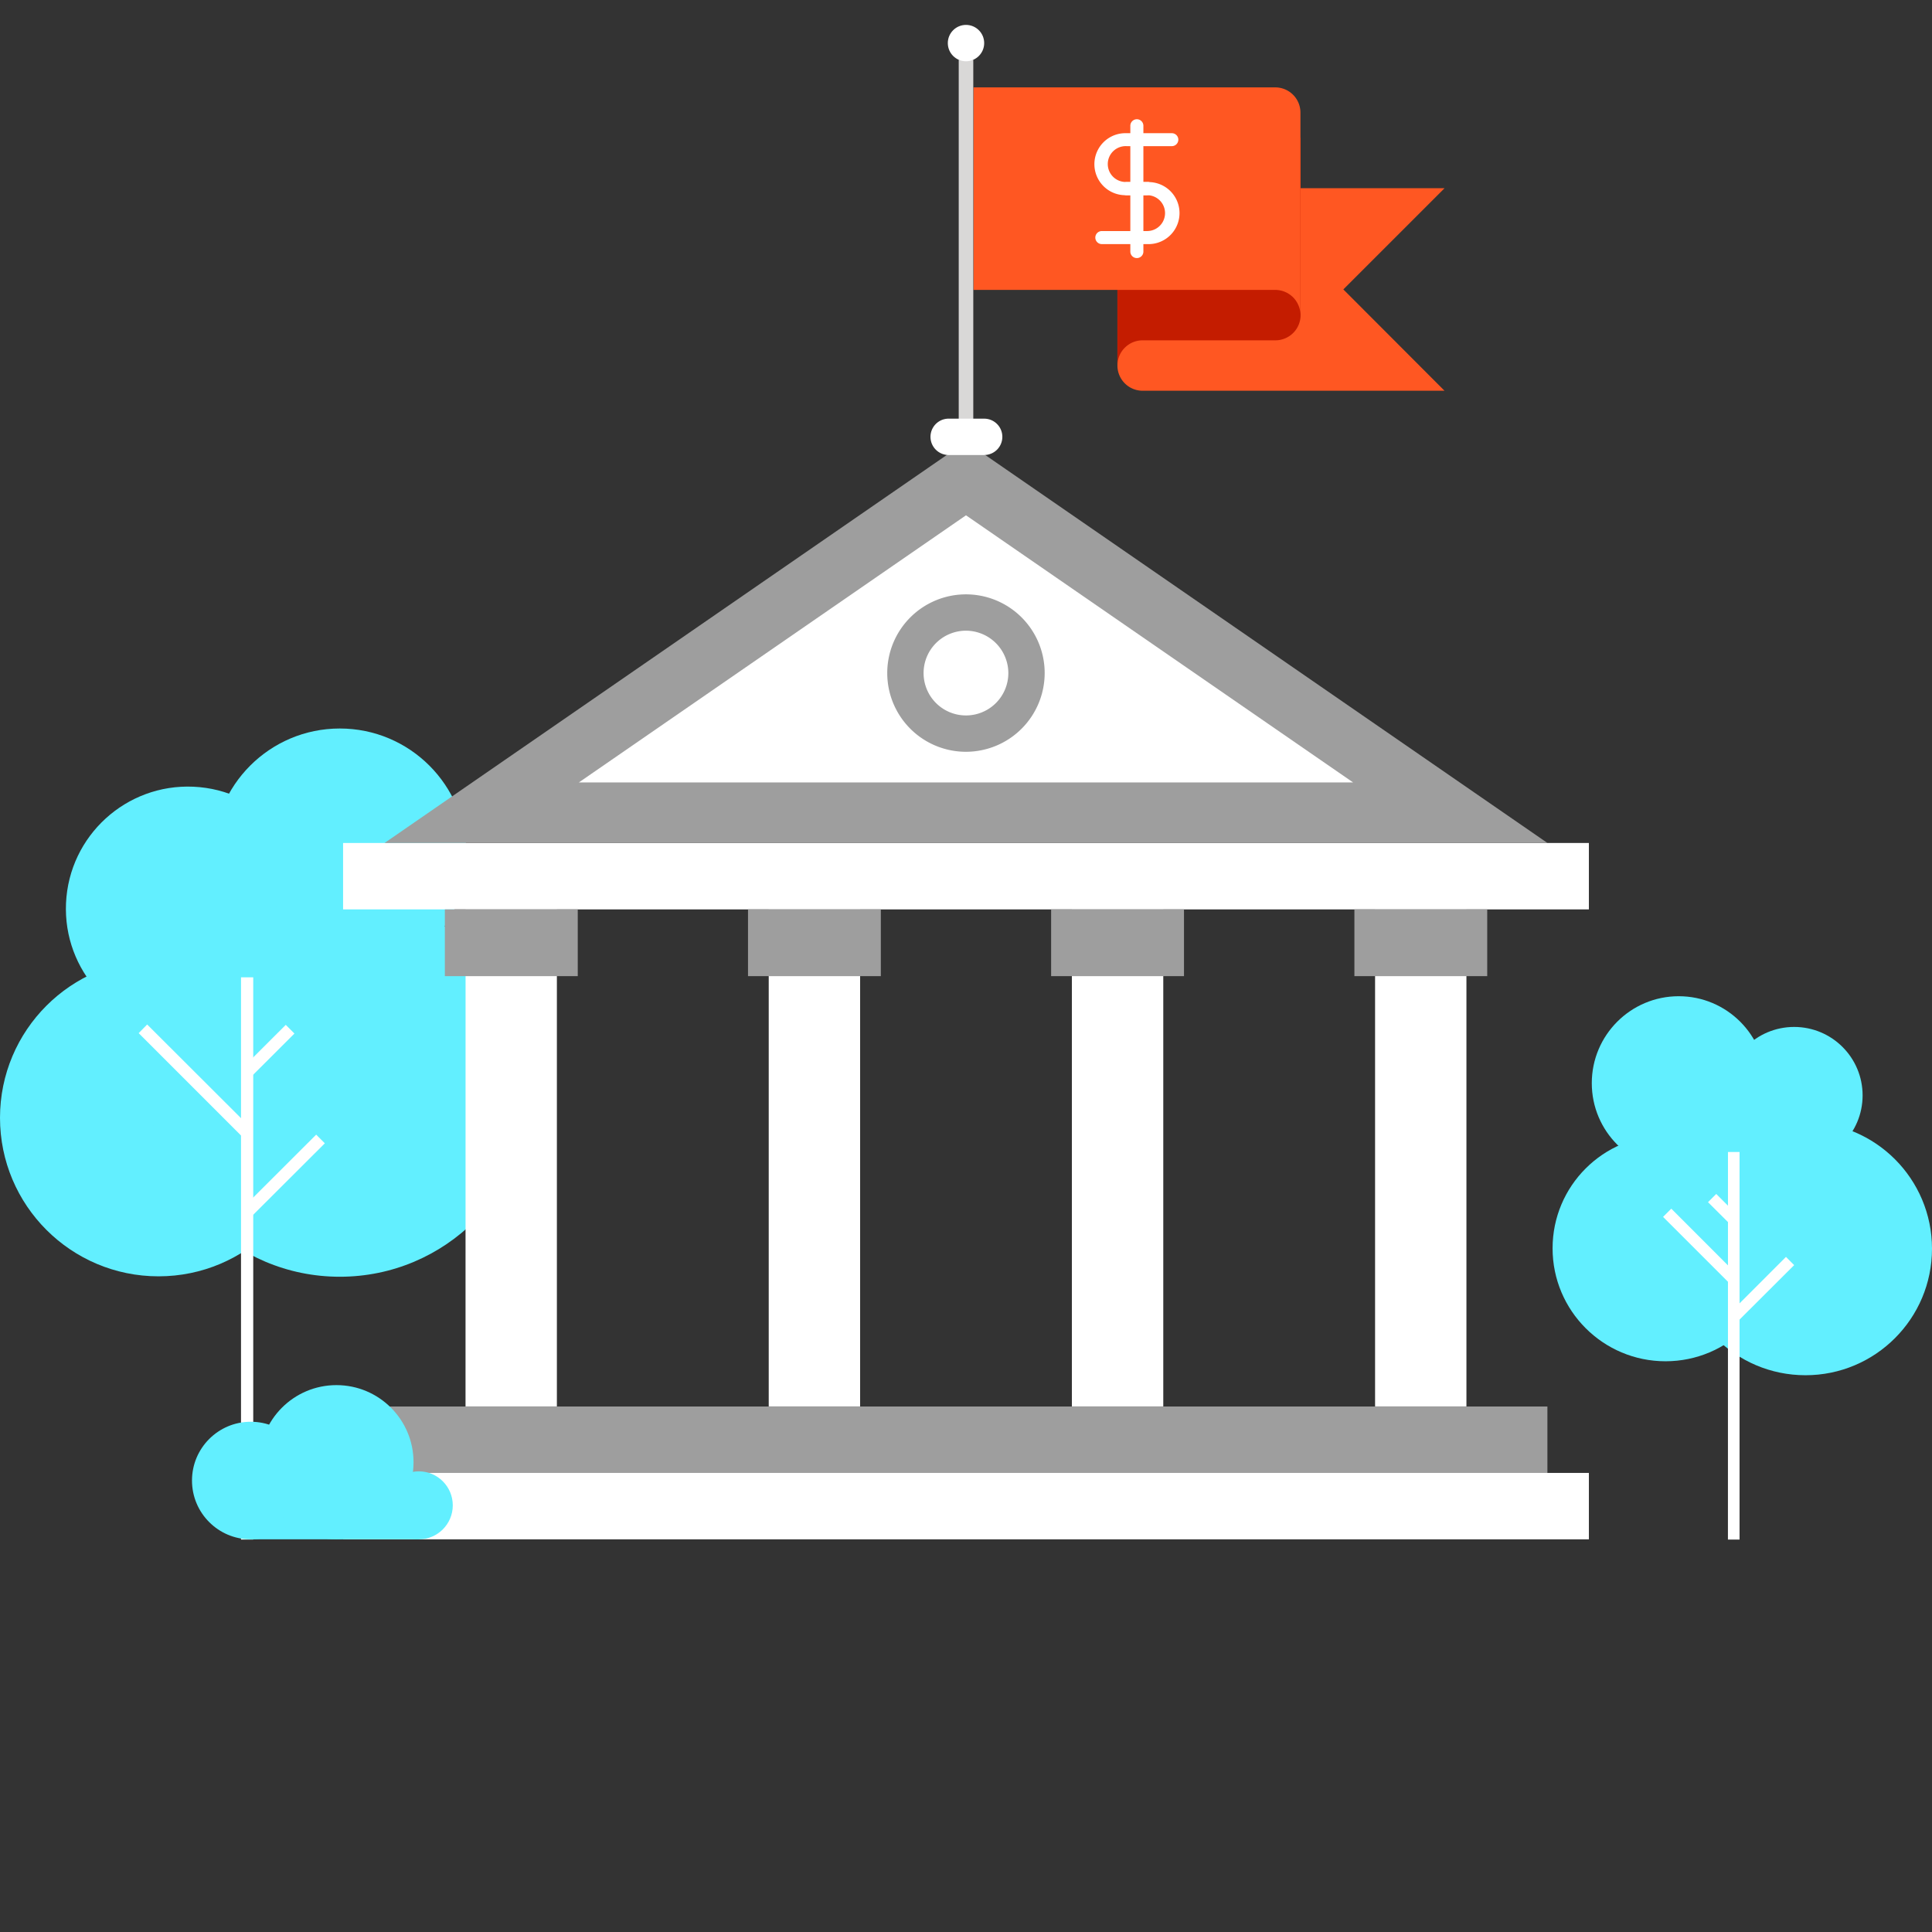 <svg xmlns="http://www.w3.org/2000/svg" id="Layer_1" data-name="Layer 1" viewBox="0 0 512 512"><rect x="0" y="0" width="512" height="512" fill="#333333" stroke="none"/><defs><style>.cls-1{fill:none;}.cls-2{fill:#62efff;}.cls-3{fill:#fff;}.cls-4{fill:#9e9e9e;}.cls-5{fill:#ff5722;}.cls-6{fill:#c41c00;}.cls-7{fill:#d9d8d7;}</style></defs><title>wealth-management</title><circle class="cls-1" cx="256" cy="256" r="256"></circle><circle class="cls-2" cx="42.01" cy="296.23" r="42.01"></circle><circle class="cls-2" cx="49.81" cy="240.79" r="32.35" transform="translate(-192.99 279.64) rotate(-87.4)"></circle><circle class="cls-2" cx="90.05" cy="226.64" r="33.58"></circle><circle class="cls-2" cx="90.05" cy="287.75" r="50.6"></circle><path class="cls-3" d="M63.87,259h3.24V408H63.87Z"></path><path class="cls-3" d="M66.79,299.24l-2.3,2.3L36.75,273.79,39,271.5Zm-.42-13.7-2.29-2.3L75.73,271.6l2.3,2.3Zm0,37.12-2.29-2.29,19.71-19.68,2.29,2.3Z"></path><path class="cls-4" d="M101.92,372.74H410.08v17.62H101.92Z"></path><path class="cls-3" d="M90.92,390.34H421.07v17.6H90.92Zm0-166.94H421.07V241H90.92Z"></path><path class="cls-3" d="M123.38,241h24.2V372.72H123.37Z"></path><path class="cls-4" d="M117.89,241h35.22v17.69H117.89Z"></path><path class="cls-3" d="M203.72,241h24.22V372.72H203.72Z"></path><path class="cls-4" d="M198.23,241h35.2v17.69h-35.2Z"></path><path class="cls-3" d="M284.06,241h24.22V372.72H284.06Z"></path><path class="cls-4" d="M278.56,241h35.21v17.69H278.56Z"></path><path class="cls-3" d="M364.41,241h24.21V372.72H364.41Z"></path><path class="cls-4" d="M358.93,241h35.2v17.69h-35.2ZM256,117.06,101.92,223.39H410.08Z"></path><path class="cls-3" d="M153.41,207.35,256,136.56l102.58,70.79Z"></path><path class="cls-4" d="M256,199.23a20.86,20.86,0,1,1,20.85-20.87h0A20.88,20.88,0,0,1,256,199.23Zm0-32.09a11.23,11.23,0,1,0,11.22,11.24h0A11.26,11.26,0,0,0,256,167.14Z"></path><path class="cls-5" d="M382.83,49.87h-86.7v47a6.68,6.68,0,0,0,6.68,6.68h80L356,76.7Z"></path><path class="cls-6" d="M298.08,38.47a6.68,6.68,0,0,0-1.95,4.72V96.86a6.68,6.68,0,0,1,6.68-6.67H338a6.68,6.68,0,0,0,6.67-6.68v-47H302.81a6.69,6.69,0,0,0-4.73,2Z"></path><path class="cls-5" d="M344.63,29.83V83.51A6.68,6.68,0,0,0,338,76.83H258V23.16h80A6.67,6.67,0,0,1,344.63,29.83Z"></path><path class="cls-3" d="M304.05,51.73H298.5a8.22,8.22,0,0,1-.57-16.43H310.5A1.72,1.72,0,0,1,312.27,37h0a1.72,1.72,0,0,1-1.73,1.73h-12a4.75,4.75,0,1,0,0,9.49h5.55a1.74,1.74,0,1,1,0,3.48Z"></path><path class="cls-3" d="M304.05,64.69H292a1.73,1.73,0,0,1,0-3.46h12a4.75,4.75,0,0,0,0-9.5h-5.5a1.74,1.74,0,0,1,0-3.47h5.55a8.22,8.22,0,1,1,.57,16.43A5.42,5.42,0,0,1,304.05,64.69Z"></path><path class="cls-3" d="M301.28,68.39a1.72,1.72,0,0,1-1.73-1.73h0V33.33a1.73,1.73,0,0,1,3.46,0V66.66A1.72,1.72,0,0,1,301.28,68.39Z"></path><path class="cls-7" d="M254.07,15.83h3.86v99.92h-3.86Z"></path><circle class="cls-3" cx="256" cy="11.42" r="4.82"></circle><path class="cls-3" d="M265.63,115.76a4.81,4.81,0,0,1-4.8,4.82h-9.64a4.82,4.82,0,0,1,0-9.63h9.63A4.81,4.81,0,0,1,265.63,115.76Z"></path><circle class="cls-2" cx="441.38" cy="330.82" r="29.93"></circle><circle class="cls-2" cx="444.88" cy="287.05" r="23.04"></circle><circle class="cls-2" cx="475.47" cy="290.29" r="18.14"></circle><circle class="cls-2" cx="478.47" cy="330.92" r="33.53"></circle><path class="cls-3" d="M457.93,305.29H461V408h-3.08Z"></path><path class="cls-3" d="M460.68,322.26l-2.17,2.18-5.87-5.85,2.18-2.18Zm0,15.83-2.17,2.17-17.78-17.77,2.18-2.18Zm12.62-5,2.17,2.18-14.93,14.89L458.4,348Z"></path><path class="cls-2" d="M66.46,391.93H111v16H66.46Z"></path><circle class="cls-2" cx="66.46" cy="392.36" r="15.58"></circle><circle class="cls-2" cx="110.98" cy="398.93" r="9.01"></circle><circle class="cls-2" cx="89.16" cy="387.5" r="20.43"></circle></svg>